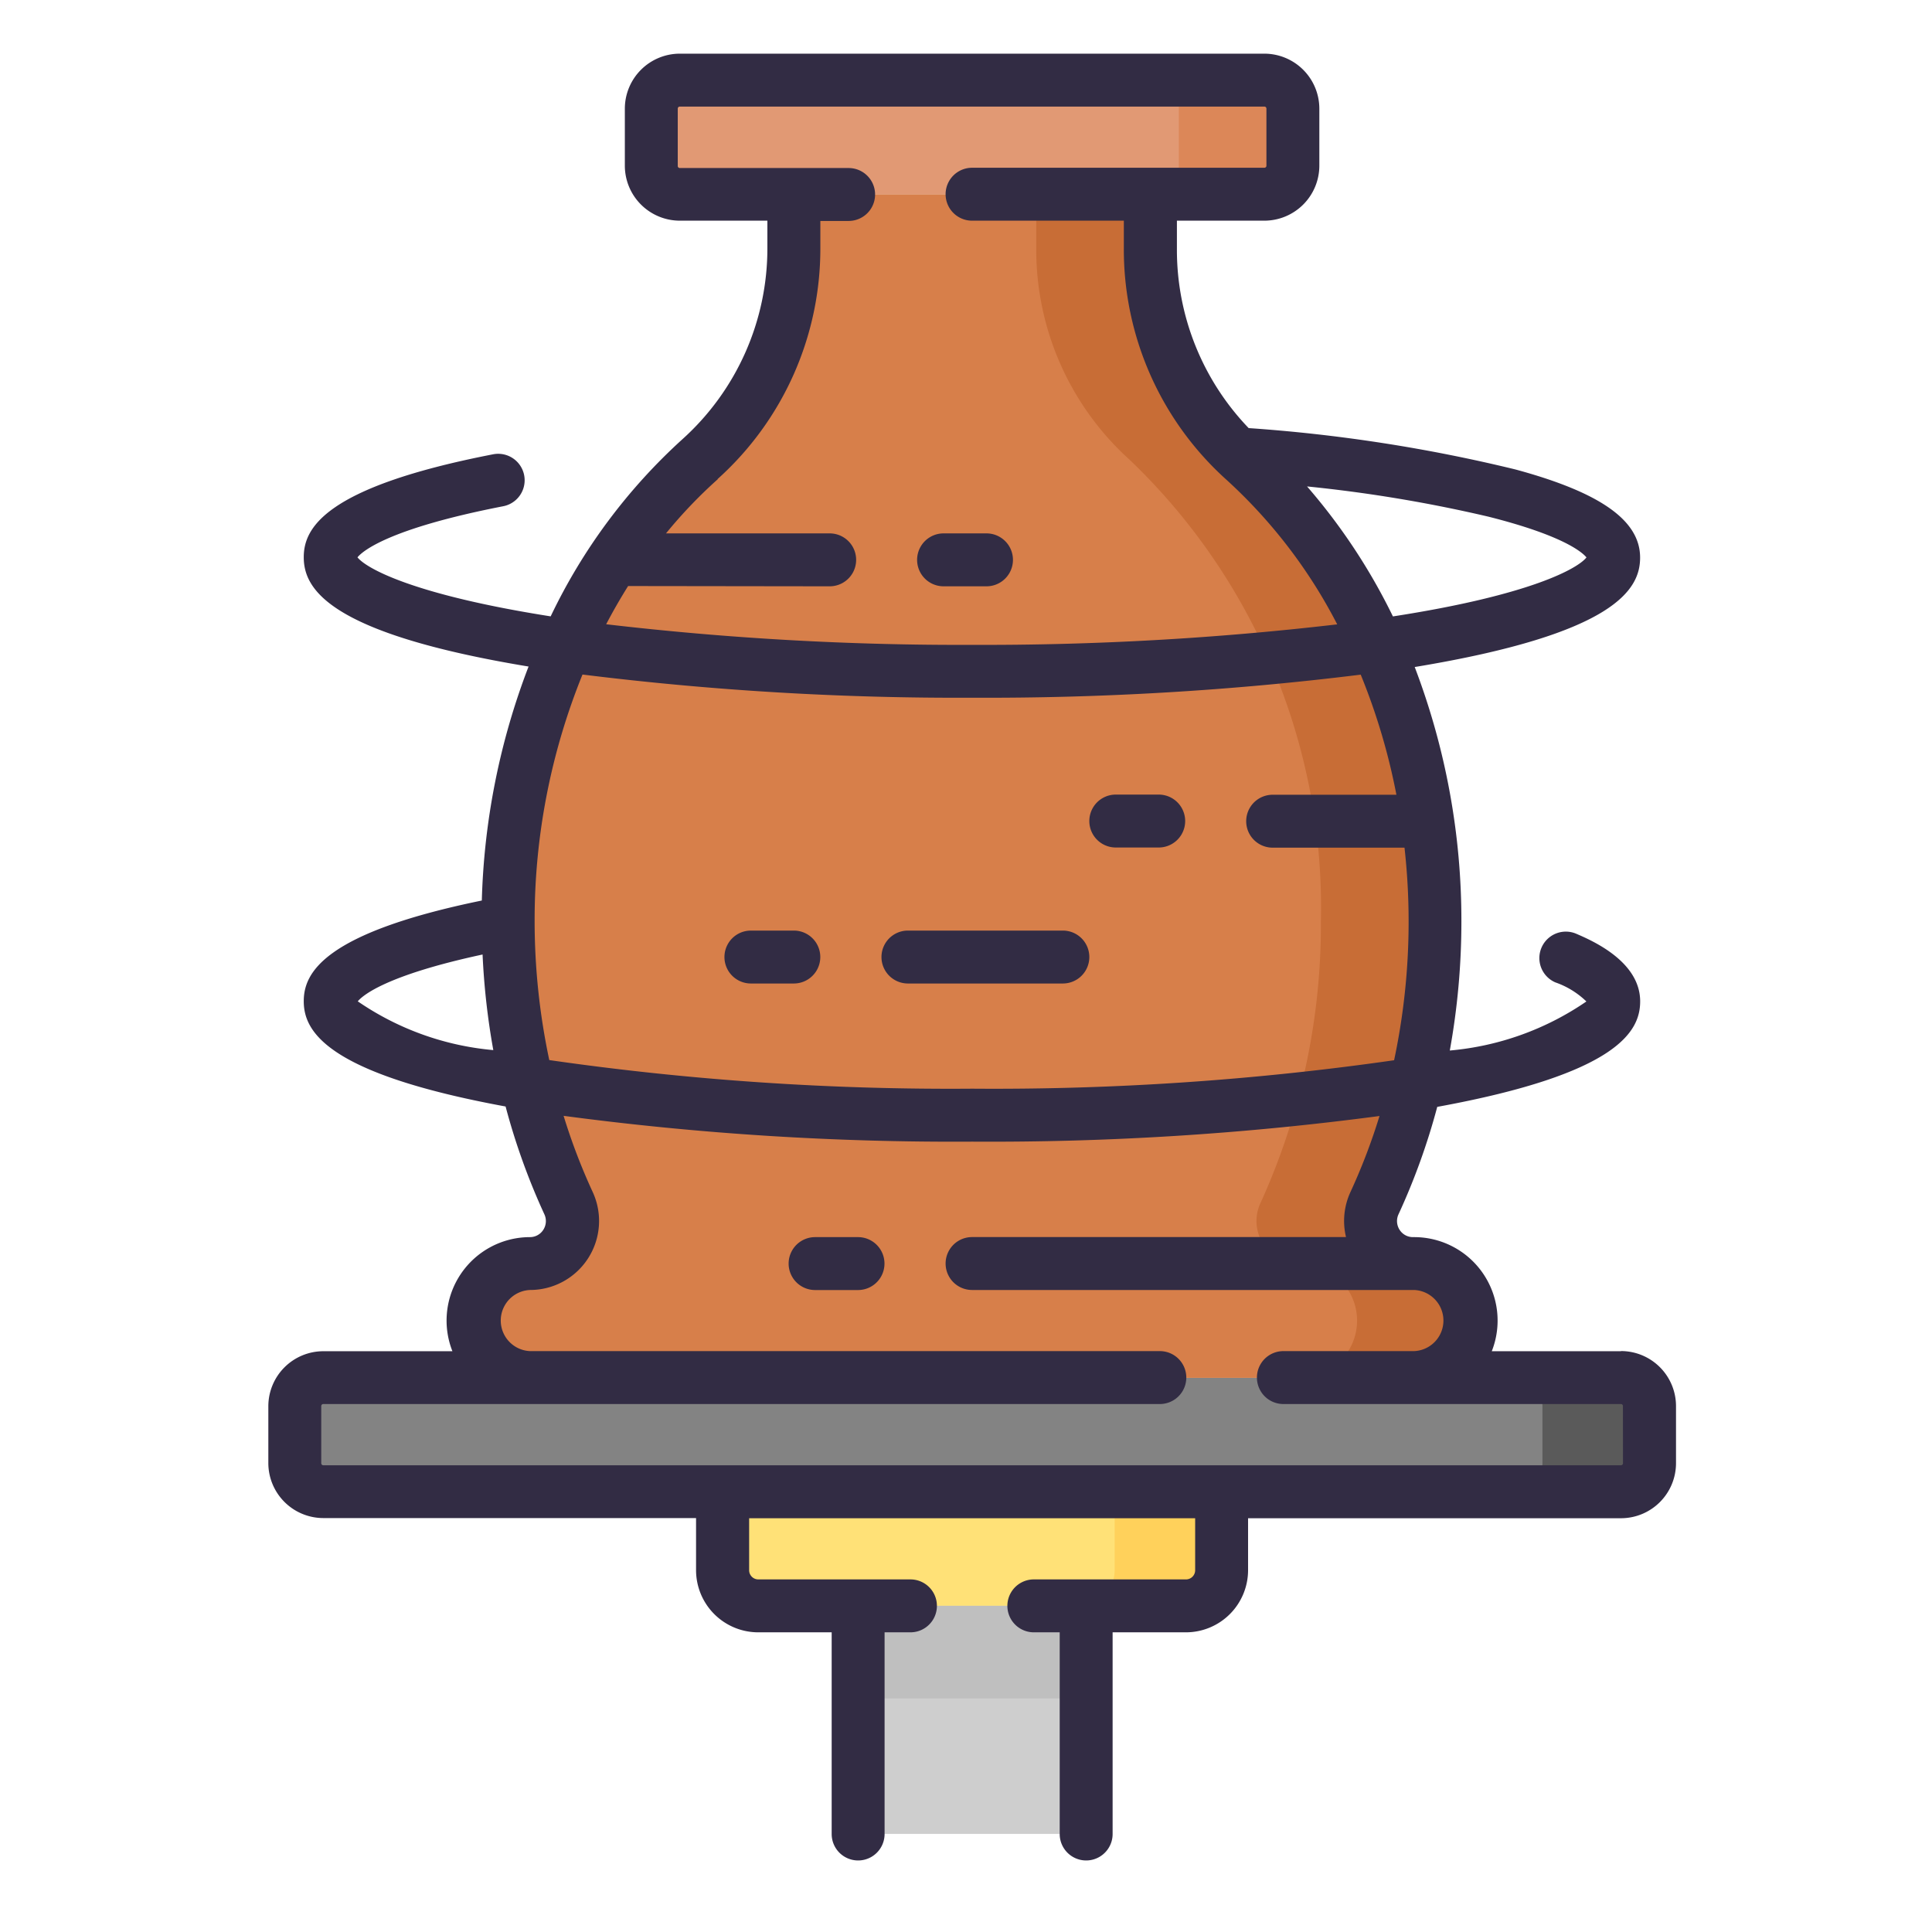 <svg xmlns="http://www.w3.org/2000/svg" width="36" height="36" viewBox="0 0 36 36"><defs><style>.a{fill:none;}.b{fill:#838383;}.c{fill:#e19974;}.d{fill:#dc8758;}.e{fill:#ffe177;}.f{fill:#cecece;}.g{fill:#bfbfbf;}.h{fill:#ffd15b;}.i{fill:#5a5a5a;}.j{fill:#d77f4a;}.k{fill:#c86d36;}.l{fill:#322c44;}</style></defs><g transform="translate(-25 -647)"><path class="a" d="M0,0H36V36H0Z" transform="translate(25 647)"/><g transform="translate(-333 313)"><g transform="translate(306.43 335)"><path class="b" d="M88.779,377.324H64.6a.531.531,0,0,1-.531-.531V375.73a.531.531,0,0,1,.531-.531H88.779a.531.531,0,0,1,.531.531v1.063A.531.531,0,0,1,88.779,377.324Z" transform="translate(-7.007 -350.528)"/><path class="c" d="M176.511,9.626H165.617a.531.531,0,0,1-.531-.531V8.031a.531.531,0,0,1,.531-.531h10.893a.531.531,0,0,1,.531.531V9.094A.531.531,0,0,1,176.511,9.626Z" transform="translate(-101.381 -7.007)"/><path class="d" d="M308.635,7.5h-2.126a.531.531,0,0,1,.531.531V9.094a.531.531,0,0,1-.531.531h2.126a.531.531,0,0,0,.531-.531V8.031a.531.531,0,0,0-.531-.531Z" transform="translate(-233.504 -7.007)"/><path class="e" d="M193.923,409.65h-7.971a.664.664,0,0,1-.664-.664v-1.461h9.3v1.461A.664.664,0,0,1,193.923,409.65Z" transform="translate(-120.254 -380.727)"/><path class="f" d="M223.675,439.85h4.251V444.1h-4.251Z" transform="translate(-156.117 -410.928)"/><path class="g" d="M223.675,439.85h4.251v1.727h-4.251Z" transform="translate(-156.117 -410.928)"/><path class="h" d="M286.969,407.524v1.461a.664.664,0,0,1-.664.664H288.3a.664.664,0,0,0,.664-.664v-1.461Z" transform="translate(-214.629 -380.727)"/><path class="i" d="M411.538,375.2h-1.993a.531.531,0,0,1,.531.531v1.063a.531.531,0,0,1-.531.531h1.993a.531.531,0,0,0,.531-.531V375.73A.531.531,0,0,0,411.538,375.2Z" transform="translate(-329.765 -350.528)"/><path class="j" d="M132.113,59.752h-.02a.793.793,0,0,1-.718-1.128,12.509,12.509,0,0,0,1.126-5.249,11.536,11.536,0,0,0-3.563-8.6,5.273,5.273,0,0,1-1.741-3.933V39.825h-6.642v1a5.275,5.275,0,0,1-1.749,3.941,11.531,11.531,0,0,0-3.574,8.611,12.509,12.509,0,0,0,1.126,5.249.793.793,0,0,1-.718,1.128,1.063,1.063,0,0,0,0,2.126h16.473a1.063,1.063,0,1,0,0-2.126Z" transform="translate(-54.193 -37.206)"/><path class="k" d="M281.224,59.752h-.02a.793.793,0,0,1-.718-1.128,12.51,12.51,0,0,0,1.126-5.249,11.536,11.536,0,0,0-3.563-8.6,5.273,5.273,0,0,1-1.741-3.933V39.825h-2.125v1.016a5.273,5.273,0,0,0,1.741,3.933,11.536,11.536,0,0,1,3.563,8.6,12.509,12.509,0,0,1-1.126,5.249.793.793,0,0,0,.718,1.128h.019a1.063,1.063,0,1,1,0,2.126h2.126a1.063,1.063,0,1,0,0-2.126Z" transform="translate(-203.304 -37.206)"/><g transform="translate(56.57 0)"><path class="l" d="M240.912,136.936h.8a.493.493,0,1,0,0-.986h-.8a.493.493,0,0,0,0,.986Z" transform="translate(-228.33 -127.011)"/><path class="l" d="M289.7,210.953h.8a.493.493,0,0,0,0-.986h-.8a.493.493,0,0,0,0,.986Z" transform="translate(-273.909 -196.161)"/><path class="l" d="M187.16,248.5h-.8a.493.493,0,0,0,0,.986h.8a.493.493,0,0,0,0-.986Z" transform="translate(-177.368 -232.16)"/><path class="l" d="M234.19,248.993a.493.493,0,0,0-.493-.493H230.81a.493.493,0,0,0,0,.986H233.7A.493.493,0,0,0,234.19,248.993Z" transform="translate(-218.892 -232.16)"/><path class="l" d="M205.343,335.374h-.8a.493.493,0,0,0,0,.986h.8a.493.493,0,0,0,0-.986Z" transform="translate(-194.355 -313.322)"/><path class="l" d="M81.772,24.178H79.367a1.555,1.555,0,0,0-1.447-2.126H77.9a.294.294,0,0,1-.251-.137.3.3,0,0,1-.019-.29,12.385,12.385,0,0,0,.721-2c3.381-.618,3.781-1.414,3.781-1.966,0-.745-.895-1.132-1.189-1.259a.493.493,0,0,0-.392.905,1.571,1.571,0,0,1,.579.356,5.316,5.316,0,0,1-2.545.914,13.5,13.5,0,0,0,.216-2.4,13.251,13.251,0,0,0-.87-4.746c3.75-.619,4.2-1.453,4.2-2.039,0-.692-.738-1.213-2.322-1.642a29.538,29.538,0,0,0-4.972-.771A4.793,4.793,0,0,1,73.5,3.634V3.112H75.13a1.026,1.026,0,0,0,1.024-1.025V1.024A1.026,1.026,0,0,0,75.13,0H64.237a1.026,1.026,0,0,0-1.024,1.024V2.087a1.026,1.026,0,0,0,1.024,1.025h1.632v.5a4.783,4.783,0,0,1-1.584,3.573,10.65,10.65,0,0,0-2.454,3.3c-2.58-.406-3.442-.9-3.6-1.1.092-.112.57-.534,2.716-.952a.493.493,0,1,0-.188-.968c-3.163.615-3.529,1.389-3.529,1.918,0,.585.45,1.418,4.189,2.037a13.15,13.15,0,0,0-.871,4.36c-2.963.608-3.318,1.357-3.318,1.876,0,.55.4,1.344,3.761,1.962a12.393,12.393,0,0,0,.722,2.007.3.3,0,0,1-.019.29.294.294,0,0,1-.251.137A1.555,1.555,0,0,0,60,24.178H57.594A1.026,1.026,0,0,0,56.57,25.2v1.063a1.026,1.026,0,0,0,1.024,1.024h6.946v.969A1.159,1.159,0,0,0,65.7,29.416h1.367v3.758a.493.493,0,0,0,.986,0V29.416h.482a.493.493,0,1,0,0-.986H65.7a.171.171,0,0,1-.171-.171V27.29H73.84v.969a.171.171,0,0,1-.171.171H70.834a.493.493,0,1,0,0,.986h.482v3.758a.493.493,0,1,0,.986,0V29.416h1.367a1.159,1.159,0,0,0,1.157-1.157V27.29h6.946A1.026,1.026,0,0,0,82.8,26.265V25.2a1.026,1.026,0,0,0-1.024-1.025ZM61.532,16.169a12.167,12.167,0,0,1,.892-4.6,56.7,56.7,0,0,0,7.26.432,56.712,56.712,0,0,0,7.241-.43,11.844,11.844,0,0,1,.665,2.238l-2.306,0h0a.493.493,0,0,0,0,.986l2.457,0a12.453,12.453,0,0,1-.194,3.961,52.516,52.516,0,0,1-7.861.53,52.442,52.442,0,0,1-7.881-.533A12.482,12.482,0,0,1,61.532,16.169Zm19.6-6.783c-.154.2-1.019.7-3.607,1.1a11.132,11.132,0,0,0-1.6-2.422,26.338,26.338,0,0,1,3.382.564C80.7,8.979,81.054,9.292,81.131,9.386Zm-16.19-1.46a5.77,5.77,0,0,0,1.914-4.309v-.5h.527a.493.493,0,1,0,0-.986H64.237a.038.038,0,0,1-.038-.039V1.024a.038.038,0,0,1,.038-.038H75.13a.038.038,0,0,1,.038.038V2.087a.038.038,0,0,1-.038.039H69.683a.493.493,0,0,0,0,.986h2.828v.522a5.77,5.77,0,0,0,1.906,4.3,9.57,9.57,0,0,1,2.07,2.7,56.723,56.723,0,0,1-6.8.382,56.7,56.7,0,0,1-6.822-.384q.192-.366.409-.712l3.756.005h0a.493.493,0,0,0,0-.986l-3.05,0a8.9,8.9,0,0,1,.964-1.009Zm-6.705,9.732c.087-.105.513-.482,2.325-.872a13.473,13.473,0,0,0,.2,1.781A5.283,5.283,0,0,1,58.236,17.658Zm23.575,8.607a.038.038,0,0,1-.038.038H57.594a.038.038,0,0,1-.038-.038V25.2a.038.038,0,0,1,.038-.038H73.182a.493.493,0,1,0,0-.986H61.447a.57.57,0,0,1,0-1.139,1.286,1.286,0,0,0,1.166-1.828,11.276,11.276,0,0,1-.541-1.417,55.03,55.03,0,0,0,7.612.481,55.1,55.1,0,0,0,7.591-.478,11.28,11.28,0,0,1-.54,1.414,1.284,1.284,0,0,0-.084.842H69.683a.493.493,0,0,0,0,.986H77.92a.57.57,0,0,1,0,1.139H75.484a.493.493,0,1,0,0,.986h6.289a.038.038,0,0,1,.038.038Z" transform="translate(-56.57 0)"/></g></g></g></g></svg>